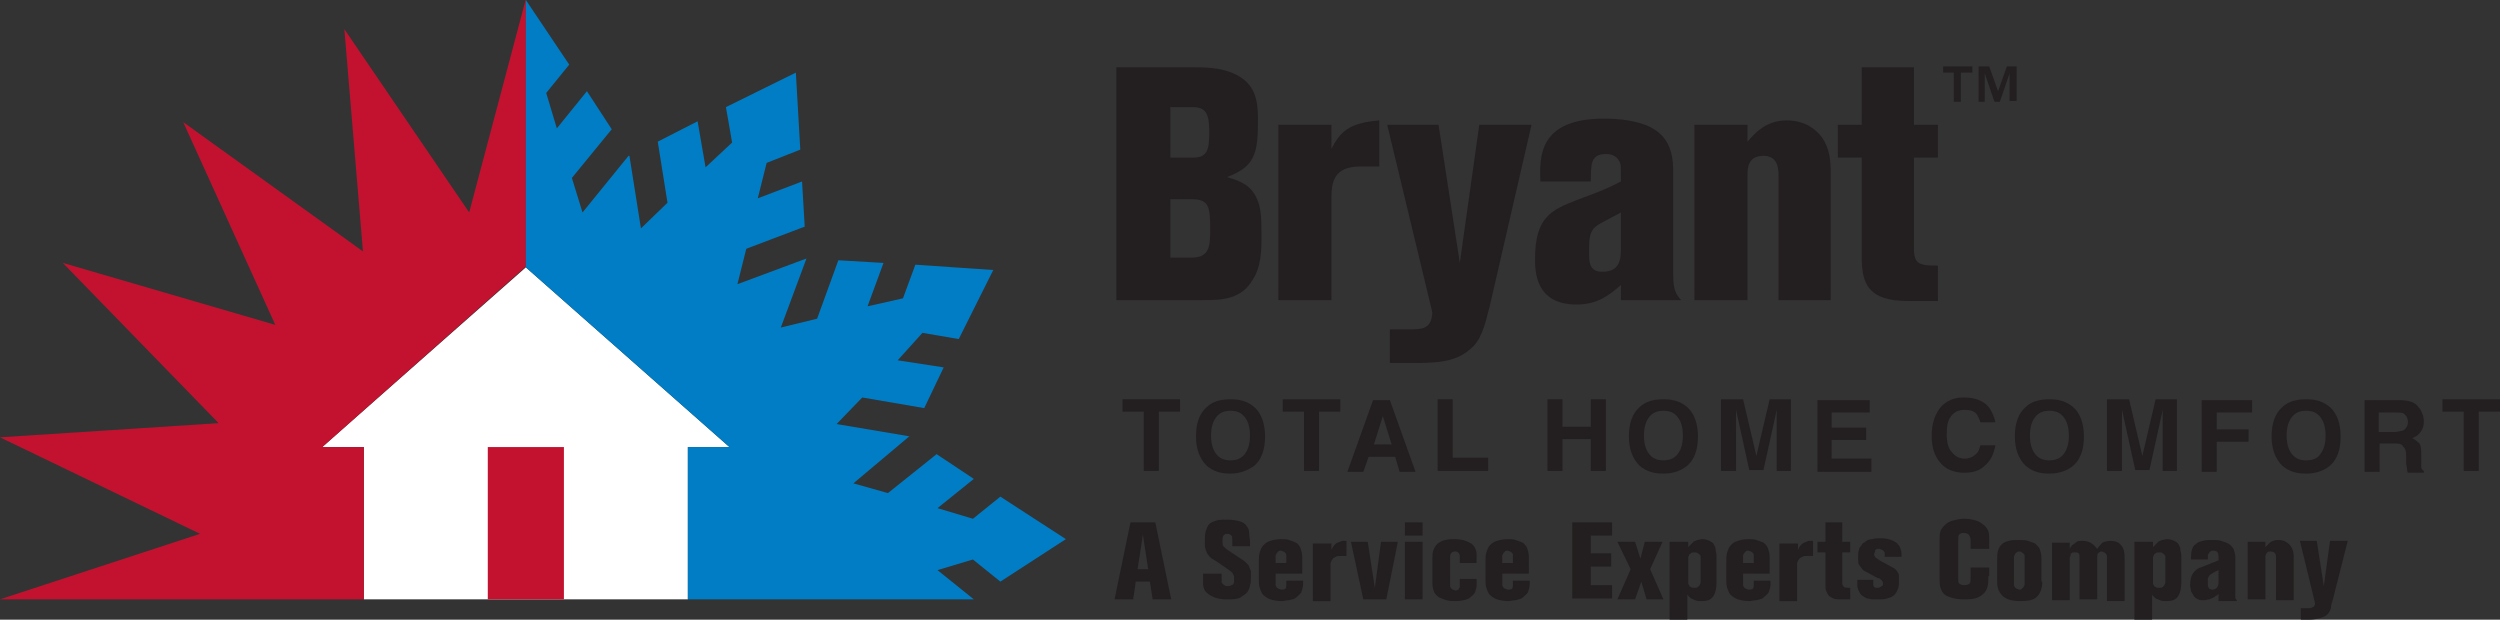 <?xml version="1.0" encoding="utf-8"?>
<!-- Generator: Adobe Illustrator 27.8.1, SVG Export Plug-In . SVG Version: 6.00 Build 0)  -->
<svg version="1.1" xmlns="http://www.w3.org/2000/svg" xmlns:xlink="http://www.w3.org/1999/xlink" x="0px" y="0px"
	 viewBox="0 0 282.4 70" style="enable-background:new 0 0 282.4 70;" xml:space="preserve">
<rect x="0" y="0" width="282.4" height="70" fill="#333333" stroke="none"/>
<style type="text/css">
	.st0{fill:#231F20;}
	.st1{fill:#FFFFFF;}
	.st2{fill:#C3122F;}
	.st3{fill:#007DC4;}
</style>
<g id="Copy">
</g>
<g id="Logo">
	<g>
		<g>
			<path class="st0" d="M126.1,7.6h8.7c1.9,0,3.7,0.1,5.3,1.1c1.7,1.1,2,2.7,2,4.8c0,3.8-0.3,5.3-3.5,6.5c1.3,0.4,2.7,0.8,3.4,2.5
				c0.4,0.9,0.5,1.8,0.5,4.2c0,1.4,0,3.4-1,4.9c-1.3,2.3-3.7,2.3-5.6,2.3h-9.8V7.6z M132.2,12.2v5.6h2.6c1.6,0,1.8-0.9,1.8-2.9
				c0-2.1-0.4-2.8-1.9-2.8H132.2z M132.2,22.5v6.6h2.4c2.1,0,2.1-1.4,2.1-3.2c0-2.5-0.1-3.4-2.1-3.4H132.2z"/>
			<path class="st0" d="M150.3,17c1.1-2.2,2.1-3.1,5.5-3.4v5.2c-2.6,0-2.7,0-3.2,0.1c-2.2,0.4-2.2,2.3-2.2,3.6v11.4h-6V14.1h6V17z"
				/>
			<path class="st0" d="M156.7,14.1h5.8l2.4,15.6l2.2-15.6h5.9l-4.7,20.4c-0.6,2.4-1,4-2.3,5c-1.6,1.4-3.8,1.5-6.1,1.5h-2.9v-3.8
				h2.6c1.6,0,2.1-0.5,2.2-1.9L156.7,14.1z"/>
			<path class="st0" d="M189,30.8c0,1.8,0.2,2.3,0.9,3.1h-6.8v-1.7c-1.3,1.1-2.6,2.2-5,2.2c-4.7,0-4.7-3.8-4.7-5.2
				c0-4.7,1.9-5.5,4.7-6.6c3-1.1,3.4-1.3,5-2.1c0-1.8,0-1.8-0.1-2.1c-0.4-1-1.3-1-1.6-1c-1.7,0-1.7,1.1-1.7,3.1h-5.7
				c-0.1-2.8-0.2-7.1,7.2-7.1c1.6,0,3.8,0.2,5.3,1c2.5,1.3,2.5,3.8,2.5,5.1V30.8z M183.1,24c-0.9,0.5-2.3,1.2-2.6,1.4
				c-0.9,0.6-1,1.3-1,3c0,1.2,0,2.3,1.5,2.3c1.9,0,2.1-1.3,2.1-2.6V24z"/>
			<path class="st0" d="M206.8,33.9h-5.9V19.8c0-0.6,0-2.2-1.7-2.2c-1.8,0-1.8,1.5-1.8,2.1v14.2h-6V14.1h6V16c0.7-0.8,2-2.4,4.4-2.4
				c2.1,0,3.3,1,4,1.9c0.9,1.3,1,2.7,1,4.1V33.9z"/>
			<path class="st0" d="M216.2,7.6v6.5h2.7v3.7h-2.7v10.3c0,1.8,0.7,1.9,2.7,1.9v4h-3.4c-4.4,0-5.2-1.9-5.2-4.9V17.8h-2.7v-3.7h2.7
				V7.6H216.2z"/>
		</g>
		<g>
			<path class="st0" d="M219.5,8.2V7.5h3.3v0.7h-1.3v3.3h-0.8V8.2H219.5z M224.7,7.5l1,2.8l1-2.8h1.1v3.9H227V8.3l-1.1,3.2h-0.6
				l-1.1-3.2v3.2h-0.7V7.5H224.7z"/>
		</g>
		<g>
			<polygon class="st1" points="59.4,30.2 36.4,50.5 41.1,50.5 41.1,67.7 77.7,67.7 77.7,50.5 82.4,50.5 59.4,30.2 			"/>
			<g>
				<path class="st2" d="M36.4,50.5l23-20.4l0-30.2L53,24L38.9,3.3L41,28.4L20.7,13.8l10.4,22.9l-24-7l17.6,18.1L0,49.4l22.6,10.9
					c0,0,0,0,0,0L0,67.7h41.1l0-17.2H36.4z"/>
			</g>
			<rect x="55.1" y="50.5" class="st2" width="8.6" height="17.2"/>
			<g>
				<polygon class="st3" points="113,65.7 120.4,60.9 113,56.1 109.9,58.6 105.9,57.4 110,54.1 105.8,51.3 100.3,55.7 96.4,54.6 
					102.7,49.3 102.7,49.3 102.8,49.3 94.5,47.9 97.4,44.9 104.4,46.1 106.6,41.5 101.4,40.7 104.2,37.6 108.3,38.3 112.2,30.5 
					103.4,29.9 102,33.7 98,34.6 99.8,29.7 94.7,29.4 92.3,36 88.2,37 91.1,29.2 91.1,29.2 91.1,29.2 83.3,32.1 84.3,28.1 
					90.9,25.6 90.6,20.5 85.6,22.4 86.6,18.4 90.4,16.9 89.9,8.2 82,12.1 82.7,16.1 79.7,18.9 78.8,13.7 74.3,16 75.4,22.9 
					72.4,25.8 71.1,17.6 71.1,17.6 71,17.6 65.8,24 64.6,20.1 69.1,14.6 66.3,10.3 62.9,14.5 61.7,10.5 64.3,7.3 59.4,0 59.4,30.2 
					82.4,50.5 77.7,50.5 77.7,67.7 110,67.7 105.9,64.4 109.9,63.2 				"/>
			</g>
		</g>
		<g>
			<g>
				<path class="st0" d="M130.2,67.7l-0.3-2h-1.6l-0.3,2h-2.1l1.8-8.7h2.8l1.8,8.7H130.2z M129.1,60.4l-0.6,3.9h1.2L129.1,60.4z"/>
				<path class="st0" d="M139.2,61.6V61c0-0.2,0-0.4-0.1-0.5c-0.1-0.1-0.2-0.2-0.5-0.2c-0.2,0-0.3,0.1-0.4,0.2
					c-0.1,0.1-0.1,0.3-0.1,0.5v0.3c0,0.2,0,0.3,0.1,0.4c0.1,0.1,0.2,0.2,0.3,0.3l1.8,1.2c0.2,0.1,0.4,0.3,0.5,0.4
					c0.1,0.1,0.3,0.3,0.3,0.4c0.1,0.2,0.1,0.3,0.2,0.5c0,0.2,0,0.5,0,0.8c0,0.3,0,0.6-0.1,0.8c0,0.3-0.2,0.6-0.3,0.8
					c-0.2,0.2-0.5,0.4-0.8,0.6c-0.4,0.2-0.9,0.2-1.5,0.2c-0.7,0-1.2-0.1-1.6-0.3c-0.4-0.2-0.7-0.4-0.9-0.7c-0.1-0.2-0.2-0.5-0.2-0.7
					c0-0.3,0-0.5,0-0.7v-0.5h2.1v0.7c0,0,0,0.1,0,0.2c0,0.1,0,0.2,0.1,0.2c0,0.1,0.1,0.1,0.2,0.2c0.1,0.1,0.2,0.1,0.4,0.1
					c0.1,0,0.3,0,0.4-0.1c0.1,0,0.2-0.1,0.2-0.1c0-0.1,0.1-0.1,0.1-0.2c0-0.1,0-0.1,0-0.2c0-0.2,0-0.3,0-0.4c0-0.1,0-0.2-0.1-0.3
					c0-0.1-0.1-0.2-0.2-0.3c-0.1-0.1-0.3-0.2-0.4-0.3l-1.3-0.9c-0.2-0.1-0.3-0.2-0.5-0.3c-0.1-0.1-0.3-0.2-0.4-0.4
					c-0.1-0.1-0.2-0.3-0.3-0.6c-0.1-0.2-0.1-0.5-0.1-0.9c0-0.5,0-0.8,0.1-1.2c0.1-0.3,0.2-0.6,0.4-0.8c0.2-0.2,0.5-0.3,0.8-0.4
					c0.3-0.1,0.8-0.1,1.3-0.1c0.6,0,1,0.1,1.4,0.2c0.3,0.1,0.6,0.3,0.7,0.5c0.2,0.2,0.3,0.5,0.3,0.8c0,0.3,0.1,0.6,0.1,1v0.5H139.2z
					"/>
				<path class="st0" d="M147.2,65.9c0,0.4-0.1,0.7-0.2,1c-0.2,0.3-0.4,0.4-0.6,0.6s-0.5,0.2-0.8,0.3c-0.3,0-0.6,0.1-0.8,0.1
					c-0.5,0-1-0.1-1.3-0.2c-0.3-0.1-0.6-0.3-0.8-0.5c-0.2-0.2-0.3-0.5-0.4-0.8c-0.1-0.3-0.1-0.6-0.1-0.9v-2c0-0.4,0-0.8,0.1-1.1
					c0.1-0.3,0.2-0.6,0.4-0.8c0.2-0.2,0.4-0.4,0.8-0.5c0.3-0.1,0.7-0.2,1.2-0.2c0.3,0,0.7,0,0.9,0.1c0.3,0.1,0.6,0.2,0.8,0.3
					s0.4,0.4,0.5,0.6c0.1,0.3,0.2,0.6,0.2,1v1.9h-3v1.1c0,0,0,0.1,0,0.2s0,0.1,0.1,0.2c0,0.1,0.1,0.1,0.2,0.2c0.1,0,0.2,0.1,0.3,0.1
					c0.2,0,0.4,0,0.5-0.1c0.1-0.1,0.1-0.3,0.1-0.5v-0.4h1.9V65.9z M145.3,63.6v-0.7c0-0.1,0-0.1,0-0.2c0-0.1,0-0.2-0.1-0.2
					c0-0.1-0.1-0.1-0.2-0.2c-0.1,0-0.2-0.1-0.3-0.1c-0.1,0-0.3,0-0.3,0.1c-0.1,0.1-0.1,0.1-0.2,0.2c0,0.1-0.1,0.2-0.1,0.2
					c0,0.1,0,0.2,0,0.2v0.7H145.3z"/>
				<path class="st0" d="M150.4,61.1v1c0.1-0.2,0.2-0.4,0.3-0.5c0.1-0.1,0.3-0.3,0.4-0.3c0.2-0.1,0.3-0.1,0.5-0.2c0.2,0,0.3,0,0.5,0
					v1.7h-0.6c-0.3,0-0.5,0-0.6,0.1c-0.2,0.1-0.3,0.1-0.4,0.3c-0.1,0.1-0.1,0.2-0.2,0.4c0,0.2,0,0.3,0,0.5v3.8h-2v-6.5H150.4z"/>
				<path class="st0" d="M156.6,67.7h-2.6l-1.4-6.5h1.9l0.8,5.2l0.7-5.2h1.9L156.6,67.7z"/>
				<path class="st0" d="M158.7,60.5V59h2v1.5H158.7z M158.7,67.7v-6.5h2v6.5H158.7z"/>
				<path class="st0" d="M166.8,66.1c0,0.1,0,0.3-0.1,0.5c0,0.2-0.1,0.4-0.3,0.6c-0.2,0.2-0.4,0.4-0.7,0.5c-0.3,0.1-0.8,0.2-1.3,0.2
					c-0.3,0-0.7,0-1-0.1c-0.3-0.1-0.6-0.2-0.8-0.3c-0.2-0.1-0.4-0.3-0.6-0.6c-0.1-0.3-0.2-0.6-0.2-1v-2.8c0-0.3,0-0.6,0.1-0.9
					c0.1-0.3,0.2-0.5,0.5-0.8c0.3-0.2,0.6-0.4,0.9-0.4c0.3-0.1,0.7-0.1,1-0.1c0.8,0,1.4,0.2,1.9,0.5c0.4,0.3,0.6,0.8,0.6,1.3v0.9
					h-1.9v-0.7c0-0.4-0.2-0.6-0.5-0.6c-0.4,0-0.6,0.2-0.6,0.6V66c0,0,0,0.1,0,0.2c0,0.1,0,0.1,0.1,0.2c0,0.1,0.1,0.1,0.2,0.2
					c0.1,0,0.2,0.1,0.3,0.1c0.1,0,0.2,0,0.3-0.1c0.1,0,0.1-0.1,0.1-0.1c0-0.1,0.1-0.1,0.1-0.2c0-0.1,0-0.1,0-0.2v-0.7h1.9V66.1z"/>
				<path class="st0" d="M172.8,65.9c0,0.4-0.1,0.7-0.2,1c-0.2,0.3-0.4,0.4-0.6,0.6s-0.5,0.2-0.8,0.3c-0.3,0-0.6,0.1-0.8,0.1
					c-0.5,0-1-0.1-1.3-0.2c-0.3-0.1-0.6-0.3-0.8-0.5c-0.2-0.2-0.3-0.5-0.4-0.8c-0.1-0.3-0.1-0.6-0.1-0.9v-2c0-0.4,0-0.8,0.1-1.1
					c0.1-0.3,0.2-0.6,0.4-0.8c0.2-0.2,0.4-0.4,0.8-0.5c0.3-0.1,0.7-0.2,1.2-0.2c0.3,0,0.7,0,0.9,0.1c0.3,0.1,0.6,0.2,0.8,0.3
					c0.2,0.1,0.4,0.4,0.5,0.6c0.1,0.3,0.2,0.6,0.2,1v1.9h-3v1.1c0,0,0,0.1,0,0.2c0,0.1,0,0.1,0.1,0.2c0,0.1,0.1,0.1,0.2,0.2
					c0.1,0,0.2,0.1,0.3,0.1c0.2,0,0.4,0,0.5-0.1c0.1-0.1,0.1-0.3,0.1-0.5v-0.4h1.9V65.9z M170.9,63.6v-0.7c0-0.1,0-0.1,0-0.2
					c0-0.1,0-0.2-0.1-0.2c0-0.1-0.1-0.1-0.2-0.2c-0.1,0-0.2-0.1-0.3-0.1c-0.1,0-0.3,0-0.3,0.1c-0.1,0.1-0.1,0.1-0.2,0.2
					c0,0.1-0.1,0.2-0.1,0.2s0,0.2,0,0.2v0.7H170.9z"/>
				<path class="st0" d="M177.6,67.7V59h4.5v1.5h-2.4v2h2.3V64h-2.3v2.1h2.4v1.5H177.6z"/>
				<path class="st0" d="M186,67.7l-0.6-2l-0.7,2h-2l1.5-3.4l-1.5-3.1h2l0.6,1.9l0.5-1.9h2l-1.4,3.1l1.5,3.4H186z"/>
				<path class="st0" d="M190.7,61.1v0.7c0.1-0.1,0.2-0.2,0.3-0.3c0.1-0.1,0.2-0.2,0.3-0.3c0.1-0.1,0.3-0.1,0.4-0.2
					c0.2,0,0.4-0.1,0.6-0.1c0.3,0,0.6,0.1,0.8,0.2c0.2,0.1,0.4,0.2,0.5,0.4c0.1,0.2,0.2,0.4,0.2,0.6c0,0.2,0.1,0.4,0.1,0.6v3
					c0,0.7-0.1,1.3-0.4,1.7c-0.3,0.4-0.7,0.5-1.3,0.5c-0.3,0-0.5,0-0.7-0.1c-0.2-0.1-0.3-0.1-0.5-0.2c-0.1-0.1-0.2-0.2-0.3-0.3
					c-0.1-0.1-0.1-0.1-0.1-0.2V70h-2v-8.8H190.7z M190.7,65.6c0,0.1,0,0.1,0,0.2c0,0.1,0,0.2,0.1,0.3c0,0.1,0.1,0.2,0.2,0.2
					c0.1,0.1,0.2,0.1,0.4,0.1s0.3,0,0.4-0.1c0.1-0.1,0.1-0.1,0.2-0.2c0-0.1,0.1-0.2,0.1-0.3c0-0.1,0-0.2,0-0.2v-2.5
					c0-0.1,0-0.1,0-0.2c0-0.1,0-0.2-0.1-0.2c0-0.1-0.1-0.1-0.2-0.2c-0.1-0.1-0.2-0.1-0.4-0.1s-0.3,0-0.4,0.1
					c-0.1,0.1-0.2,0.1-0.2,0.2c0,0.1-0.1,0.2-0.1,0.2c0,0.1,0,0.2,0,0.2V65.6z"/>
				<path class="st0" d="M200,65.9c0,0.4-0.1,0.7-0.2,1c-0.2,0.3-0.4,0.4-0.6,0.6s-0.5,0.2-0.8,0.3c-0.3,0-0.6,0.1-0.8,0.1
					c-0.5,0-1-0.1-1.3-0.2c-0.3-0.1-0.6-0.3-0.8-0.5c-0.2-0.2-0.3-0.5-0.4-0.8c-0.1-0.3-0.1-0.6-0.1-0.9v-2c0-0.4,0-0.8,0.1-1.1
					c0.1-0.3,0.2-0.6,0.4-0.8c0.2-0.2,0.4-0.4,0.8-0.5c0.3-0.1,0.7-0.2,1.2-0.2c0.3,0,0.7,0,0.9,0.1c0.3,0.1,0.6,0.2,0.8,0.3
					c0.2,0.1,0.4,0.4,0.5,0.6c0.1,0.3,0.2,0.6,0.2,1v1.9h-3v1.1c0,0,0,0.1,0,0.2c0,0.1,0,0.1,0.1,0.2c0,0.1,0.1,0.1,0.2,0.2
					c0.1,0,0.2,0.1,0.3,0.1c0.2,0,0.4,0,0.5-0.1c0.1-0.1,0.1-0.3,0.1-0.5v-0.4h1.9V65.9z M198.1,63.6v-0.7c0-0.1,0-0.1,0-0.2
					c0-0.1,0-0.2-0.1-0.2c0-0.1-0.1-0.1-0.2-0.2c-0.1,0-0.2-0.1-0.3-0.1c-0.1,0-0.3,0-0.3,0.1c-0.1,0.1-0.1,0.1-0.2,0.2
					c0,0.1-0.1,0.2-0.1,0.2s0,0.2,0,0.2v0.7H198.1z"/>
				<path class="st0" d="M203.1,61.1v1c0.1-0.2,0.2-0.4,0.3-0.5c0.1-0.1,0.3-0.3,0.4-0.3c0.2-0.1,0.3-0.1,0.5-0.2c0.2,0,0.3,0,0.5,0
					v1.7h-0.6c-0.3,0-0.5,0-0.6,0.1c-0.2,0.1-0.3,0.1-0.4,0.3c-0.1,0.1-0.1,0.2-0.2,0.4c0,0.2,0,0.3,0,0.5v3.8h-2v-6.5H203.1z"/>
				<path class="st0" d="M207.9,67.7c-0.3,0-0.6,0-0.8-0.1c-0.2-0.1-0.4-0.2-0.5-0.3c-0.1-0.1-0.2-0.3-0.3-0.5
					c-0.1-0.2-0.1-0.4-0.1-0.7v-3.7h-0.9v-1.2h0.9V59h1.9v2.2h0.9v1.2h-0.9v3.4c0,0.3,0.1,0.4,0.2,0.5c0.1,0.1,0.3,0.1,0.7,0.1v1.3
					H207.9z"/>
				<path class="st0" d="M211.6,65.6v0.2c0,0.3,0,0.4,0.1,0.5c0.1,0.1,0.2,0.1,0.4,0.1c0.1,0,0.2,0,0.3-0.1c0.1,0,0.1-0.1,0.2-0.1
					c0,0,0.1-0.1,0.1-0.2c0-0.1,0-0.1,0-0.1c0-0.2-0.1-0.3-0.2-0.4c-0.1-0.1-0.2-0.2-0.4-0.2l-1.3-0.7c-0.2-0.1-0.4-0.2-0.5-0.4
					c-0.1-0.1-0.2-0.3-0.3-0.4c-0.1-0.1-0.1-0.3-0.1-0.5c0-0.2,0-0.4,0-0.6c0-0.2,0-0.4,0.1-0.6c0-0.2,0.1-0.3,0.2-0.4
					c0.1-0.1,0.1-0.2,0.2-0.3c0.1-0.1,0.2-0.1,0.3-0.2c0.2-0.2,0.5-0.3,0.8-0.3c0.3-0.1,0.6-0.1,0.9-0.1c0.8,0,1.4,0.2,1.8,0.5
					c0.4,0.3,0.6,0.8,0.6,1.4v0.2h-1.9v-0.2c0-0.1,0-0.1,0-0.2c0-0.1,0-0.1-0.1-0.2c0-0.1-0.1-0.1-0.2-0.2c-0.1,0-0.2-0.1-0.3-0.1
					c0,0-0.1,0-0.2,0c-0.1,0-0.1,0-0.2,0.1c-0.1,0-0.1,0.1-0.1,0.2c0,0.1-0.1,0.2-0.1,0.3c0,0.2,0.1,0.3,0.2,0.4s0.3,0.2,0.6,0.4
					l1.1,0.6c0.2,0.1,0.4,0.2,0.5,0.3c0.1,0.1,0.2,0.2,0.3,0.4c0.1,0.1,0.1,0.3,0.1,0.4c0,0.1,0,0.3,0,0.5c0,0.4,0,0.7-0.1,0.9
					c-0.1,0.2-0.2,0.5-0.4,0.7c-0.2,0.2-0.5,0.3-0.8,0.4s-0.7,0.1-1.1,0.1c-0.2,0-0.4,0-0.6,0c-0.2,0-0.4-0.1-0.6-0.1
					c-0.2-0.1-0.4-0.2-0.5-0.3c-0.2-0.1-0.3-0.3-0.4-0.5c-0.1-0.1-0.1-0.3-0.2-0.5c0-0.2,0-0.4,0-0.8H211.6z"/>
				<path class="st0" d="M224.6,65.1c0,0.5,0,0.9-0.1,1.2c-0.1,0.3-0.2,0.6-0.5,0.8c-0.2,0.2-0.5,0.4-0.9,0.5
					c-0.4,0.1-0.8,0.1-1.4,0.1c-0.5,0-1-0.1-1.3-0.2c-0.3-0.1-0.6-0.2-0.8-0.4c-0.2-0.2-0.3-0.4-0.4-0.7c-0.1-0.3-0.1-0.6-0.1-0.9
					v-4.6c0-0.3,0-0.6,0.1-0.9c0.1-0.3,0.3-0.5,0.5-0.7c0.2-0.2,0.5-0.4,0.9-0.5c0.4-0.1,0.8-0.2,1.3-0.2c0.5,0,1,0.1,1.3,0.2
					c0.4,0.1,0.6,0.3,0.9,0.5c0.2,0.2,0.4,0.4,0.5,0.7c0.1,0.3,0.1,0.6,0.1,1v1h-2.1V61c0-0.3-0.1-0.4-0.2-0.6
					c-0.1-0.1-0.3-0.2-0.6-0.2c-0.3,0-0.4,0.1-0.5,0.2c-0.1,0.1-0.1,0.3-0.1,0.6v4.3c0,0.3,0,0.5,0.1,0.6c0.1,0.1,0.3,0.2,0.6,0.2
					c0.3,0,0.5-0.1,0.6-0.2c0.1-0.1,0.1-0.4,0.1-0.7v-1.1h2.1V65.1z"/>
				<path class="st0" d="M230.7,65.7c0,0.7-0.2,1.3-0.6,1.7s-1,0.5-1.9,0.5c-0.9,0-1.6-0.2-2-0.6c-0.4-0.4-0.6-0.9-0.6-1.5v-2.6
					c0-0.4,0-0.7,0.1-1c0.1-0.3,0.2-0.5,0.4-0.7c0.2-0.2,0.4-0.3,0.8-0.4c0.3-0.1,0.7-0.1,1.2-0.1c0.4,0,0.7,0,1,0.1
					c0.3,0.1,0.6,0.2,0.8,0.3c0.2,0.2,0.4,0.4,0.5,0.6c0.1,0.3,0.2,0.6,0.2,1V65.7z M228.7,63c0-0.1,0-0.1,0-0.2
					c0-0.1,0-0.2-0.1-0.2c0-0.1-0.1-0.1-0.2-0.2c-0.1-0.1-0.2-0.1-0.3-0.1c-0.1,0-0.2,0-0.3,0.1c-0.1,0.1-0.1,0.1-0.2,0.2
					c0,0.1-0.1,0.2-0.1,0.3c0,0.1,0,0.2,0,0.2v2.8c0,0.1,0,0.1,0,0.2c0,0.1,0,0.1,0.1,0.2c0,0.1,0.1,0.1,0.2,0.2
					c0.1,0,0.2,0.1,0.3,0.1c0.1,0,0.2,0,0.3-0.1c0.1-0.1,0.1-0.1,0.2-0.2c0-0.1,0.1-0.2,0.1-0.2c0-0.1,0-0.2,0-0.2V63z"/>
				<path class="st0" d="M238,67.7v-4.7c0-0.1,0-0.1,0-0.2c0-0.1,0-0.1-0.1-0.2c0-0.1-0.1-0.1-0.2-0.2c-0.1,0-0.2-0.1-0.3-0.1
					c-0.2,0-0.3,0.1-0.4,0.2c-0.1,0.1-0.1,0.3-0.1,0.5v4.7h-2v-4.8c0-0.2,0-0.3-0.1-0.4c-0.1-0.1-0.2-0.1-0.4-0.1c0,0-0.1,0-0.2,0
					c-0.1,0-0.1,0-0.2,0.1c-0.1,0-0.1,0.1-0.1,0.2c0,0.1-0.1,0.2-0.1,0.3v4.8h-2v-6.5h2v0.7c0.1-0.2,0.2-0.4,0.4-0.5
					c0.1-0.1,0.3-0.2,0.4-0.3c0.1-0.1,0.3-0.1,0.4-0.1c0.1,0,0.2,0,0.3,0c0.4,0,0.7,0.1,1,0.3s0.4,0.4,0.6,0.6
					c0.2-0.3,0.4-0.5,0.6-0.7c0.2-0.1,0.5-0.2,0.9-0.2c0.6,0,1,0.2,1.2,0.5c0.3,0.3,0.4,0.8,0.4,1.4v4.9H238z"/>
				<path class="st0" d="M243.2,61.1v0.7c0.1-0.1,0.2-0.2,0.3-0.3c0.1-0.1,0.2-0.2,0.3-0.3c0.1-0.1,0.3-0.1,0.4-0.2
					c0.2,0,0.4-0.1,0.6-0.1c0.3,0,0.6,0.1,0.8,0.2c0.2,0.1,0.4,0.2,0.5,0.4c0.1,0.2,0.2,0.4,0.2,0.6c0,0.2,0.1,0.4,0.1,0.6v3
					c0,0.7-0.1,1.3-0.4,1.7c-0.3,0.4-0.7,0.5-1.3,0.5c-0.3,0-0.5,0-0.7-0.1c-0.2-0.1-0.3-0.1-0.5-0.2c-0.1-0.1-0.2-0.2-0.3-0.3
					c-0.1-0.1-0.1-0.1-0.1-0.2V70h-2v-8.8H243.2z M243.2,65.6c0,0.1,0,0.1,0,0.2s0,0.2,0.1,0.3c0,0.1,0.1,0.2,0.2,0.2
					c0.1,0.1,0.2,0.1,0.4,0.1s0.3,0,0.4-0.1c0.1-0.1,0.1-0.1,0.2-0.2c0-0.1,0.1-0.2,0.1-0.3c0-0.1,0-0.2,0-0.2v-2.5
					c0-0.1,0-0.1,0-0.2c0-0.1,0-0.2-0.1-0.2c0-0.1-0.1-0.1-0.2-0.2c-0.1-0.1-0.2-0.1-0.4-0.1s-0.3,0-0.4,0.1
					c-0.1,0.1-0.2,0.1-0.2,0.2c0,0.1-0.1,0.2-0.1,0.2c0,0.1,0,0.2,0,0.2V65.6z"/>
				<path class="st0" d="M250.6,67.7v-0.6c-0.1,0.1-0.2,0.2-0.3,0.2c-0.1,0.1-0.2,0.2-0.3,0.2c-0.1,0.1-0.3,0.1-0.4,0.2
					c-0.2,0-0.4,0.1-0.6,0.1c-0.3,0-0.5,0-0.7-0.1c-0.2-0.1-0.4-0.2-0.5-0.4c-0.1-0.2-0.2-0.3-0.3-0.5c0-0.2-0.1-0.4-0.1-0.7
					c0-0.5,0.1-1,0.3-1.3s0.5-0.6,0.9-0.7c0.3-0.1,0.7-0.3,1-0.4c0.3-0.1,0.7-0.3,1-0.4v-0.4c0-0.2,0-0.3-0.1-0.5
					c-0.1-0.1-0.2-0.2-0.5-0.2c-0.1,0-0.2,0-0.3,0.1c-0.1,0-0.1,0.1-0.2,0.2c0,0.1-0.1,0.1-0.1,0.2s0,0.2,0,0.2v0.3h-1.9V63
					c0-0.3,0-0.6,0.1-0.9c0.1-0.3,0.2-0.5,0.4-0.6c0.2-0.2,0.4-0.3,0.8-0.4c0.3-0.1,0.7-0.1,1.1-0.1c0.4,0,0.7,0,1,0.1
					c0.3,0.1,0.6,0.2,0.8,0.3c0.2,0.1,0.4,0.3,0.6,0.6c0.1,0.3,0.2,0.6,0.2,1v3.8c0,0.2,0,0.3,0,0.4c0,0.1,0,0.2,0,0.3
					c0,0.1,0,0.1,0.1,0.2c0,0.1,0.1,0.1,0.1,0.2H250.6z M250.6,64.4l-0.6,0.3c-0.1,0.1-0.2,0.1-0.3,0.2c-0.1,0.1-0.1,0.1-0.2,0.2
					c0,0.1-0.1,0.2-0.1,0.3c0,0.1,0,0.2,0,0.3v0.2c0,0.2,0,0.4,0.1,0.5c0,0.1,0.2,0.2,0.4,0.2c0.2,0,0.4-0.1,0.5-0.2
					c0.1-0.1,0.2-0.3,0.2-0.6V64.4z"/>
				<path class="st0" d="M257.1,67.7V63c0-0.2,0-0.3-0.1-0.5c-0.1-0.1-0.2-0.2-0.5-0.2c-0.2,0-0.3,0-0.4,0.1
					c-0.1,0.1-0.2,0.3-0.2,0.5v4.8h-2v-6.5h2v0.6c0,0,0.1-0.1,0.2-0.2c0.1-0.1,0.2-0.2,0.3-0.3c0.1-0.1,0.3-0.2,0.4-0.2
					c0.2-0.1,0.3-0.1,0.6-0.1c0.5,0,0.9,0.2,1.2,0.5c0.3,0.3,0.5,0.8,0.5,1.4v4.9H257.1z"/>
				<path class="st0" d="M263.5,67.8c-0.1,0.3-0.2,0.6-0.2,0.9c-0.1,0.3-0.2,0.5-0.4,0.7c-0.2,0.2-0.4,0.3-0.8,0.4
					c-0.3,0.1-0.8,0.2-1.3,0.2h-0.9v-1.3h0.9c0.2,0,0.3,0,0.4-0.1c0.1,0,0.2-0.1,0.2-0.1c0-0.1,0.1-0.1,0.1-0.2c0-0.1,0-0.2,0-0.2
					l-1.7-7h1.9l0.8,5.1l0.7-5.1h2L263.5,67.8z"/>
			</g>
			<g>
				<path class="st0" d="M133.3,45.1v1.4h-2.4v6.7h-1.7v-6.7h-2.4v-1.4H133.3z"/>
				<path class="st0" d="M139,53.5c-1.2,0-2-0.3-2.7-0.9c-0.8-0.8-1.2-1.9-1.2-3.3c0-1.5,0.4-2.6,1.2-3.3c0.6-0.6,1.5-0.9,2.7-0.9
					c1.2,0,2,0.3,2.7,0.9c0.8,0.7,1.2,1.9,1.2,3.3c0,1.5-0.4,2.6-1.2,3.3C141,53.1,140.1,53.5,139,53.5z M140.6,51.3
					c0.4-0.5,0.6-1.2,0.6-2.1c0-0.9-0.2-1.6-0.6-2.1c-0.4-0.5-0.9-0.7-1.6-0.7s-1.2,0.2-1.6,0.7c-0.4,0.5-0.6,1.2-0.6,2.1
					s0.2,1.6,0.6,2.1c0.4,0.5,0.9,0.7,1.6,0.7S140.2,51.8,140.6,51.3z"/>
				<path class="st0" d="M151.4,45.1v1.4H149v6.7h-1.7v-6.7h-2.4v-1.4H151.4z"/>
				<path class="st0" d="M157.6,51.6h-3l-0.6,1.7h-1.8l2.9-8.1h1.9l2.9,8.1h-1.8L157.6,51.6z M157.2,50.2l-1-3.2l-1,3.2H157.2z"/>
				<path class="st0" d="M162.4,45.1h1.7v6.6h4v1.5h-5.7V45.1z"/>
				<path class="st0" d="M179.7,53.2v-3.6h-3.2v3.6h-1.7v-8.1h1.7v3.1h3.2v-3.1h1.7v8.1H179.7z"/>
				<path class="st0" d="M187.9,53.5c-1.2,0-2-0.3-2.7-0.9c-0.8-0.8-1.2-1.9-1.2-3.3c0-1.5,0.4-2.6,1.2-3.3c0.6-0.6,1.5-0.9,2.7-0.9
					c1.2,0,2,0.3,2.7,0.9c0.8,0.7,1.2,1.9,1.2,3.3c0,1.5-0.4,2.6-1.2,3.3C190,53.1,189.1,53.5,187.9,53.5z M189.5,51.3
					c0.4-0.5,0.6-1.2,0.6-2.1c0-0.9-0.2-1.6-0.6-2.1c-0.4-0.5-0.9-0.7-1.6-0.7s-1.2,0.2-1.6,0.7c-0.4,0.5-0.6,1.2-0.6,2.1
					s0.2,1.6,0.6,2.1c0.4,0.5,0.9,0.7,1.6,0.7S189.1,51.8,189.5,51.3z"/>
				<path class="st0" d="M196,53.2h-1.6v-8.1h2.5l1.5,6.4l1.5-6.4h2.4v8.1h-1.6v-5.5c0-0.2,0-0.4,0-0.7c0-0.3,0-0.5,0-0.7l-1.5,6.8
					h-1.6l-1.5-6.8c0,0.2,0,0.4,0,0.7c0,0.3,0,0.5,0,0.7V53.2z"/>
				<path class="st0" d="M210.8,49.7h-3.9v2.1h4.5v1.5h-6.1v-8.1h5.9v1.4h-4.3v1.7h3.9V49.7z"/>
				<path class="st0" d="M224.2,52.6c-0.6,0.6-1.4,0.8-2.3,0.8c-1.2,0-2.1-0.4-2.7-1.1c-0.7-0.8-1-1.8-1-3.1c0-1.4,0.4-2.5,1.1-3.3
					c0.7-0.7,1.5-1,2.5-1c1.4,0,2.4,0.4,3,1.3c0.3,0.5,0.5,1,0.6,1.5h-1.7c-0.1-0.4-0.3-0.7-0.4-0.9c-0.3-0.4-0.8-0.5-1.4-0.5
					c-0.6,0-1.1,0.2-1.5,0.7c-0.4,0.5-0.5,1.2-0.5,2.1c0,0.9,0.2,1.6,0.6,2c0.4,0.5,0.9,0.7,1.4,0.7c0.6,0,1-0.2,1.4-0.6
					c0.2-0.2,0.3-0.5,0.4-0.9h1.7C225.2,51.4,224.8,52.1,224.2,52.6z"/>
				<path class="st0" d="M231.5,53.5c-1.2,0-2-0.3-2.7-0.9c-0.8-0.8-1.2-1.9-1.2-3.3c0-1.5,0.4-2.6,1.2-3.3c0.6-0.6,1.5-0.9,2.7-0.9
					c1.2,0,2,0.3,2.7,0.9c0.8,0.7,1.2,1.9,1.2,3.3c0,1.5-0.4,2.6-1.2,3.3C233.6,53.1,232.7,53.5,231.5,53.5z M233.1,51.3
					c0.4-0.5,0.6-1.2,0.6-2.1c0-0.9-0.2-1.6-0.6-2.1c-0.4-0.5-0.9-0.7-1.6-0.7c-0.7,0-1.2,0.2-1.6,0.7c-0.4,0.5-0.6,1.2-0.6,2.1
					s0.2,1.6,0.6,2.1c0.4,0.5,0.9,0.7,1.6,0.7C232.2,52,232.7,51.8,233.1,51.3z"/>
				<path class="st0" d="M239.6,53.2H238v-8.1h2.5l1.5,6.4l1.5-6.4h2.4v8.1h-1.6v-5.5c0-0.2,0-0.4,0-0.7c0-0.3,0-0.5,0-0.7l-1.5,6.8
					h-1.6l-1.5-6.8c0,0.2,0,0.4,0,0.7c0,0.3,0,0.5,0,0.7V53.2z"/>
				<path class="st0" d="M254.5,46.6h-4.1v1.9h3.6v1.4h-3.6v3.4h-1.7v-8.1h5.7V46.6z"/>
				<path class="st0" d="M260.5,53.5c-1.2,0-2-0.3-2.7-0.9c-0.8-0.8-1.2-1.9-1.2-3.3c0-1.5,0.4-2.6,1.2-3.3c0.6-0.6,1.5-0.9,2.7-0.9
					c1.2,0,2,0.3,2.7,0.9c0.8,0.7,1.2,1.9,1.2,3.3c0,1.5-0.4,2.6-1.2,3.3C262.6,53.1,261.7,53.5,260.5,53.5z M262.1,51.3
					c0.4-0.5,0.6-1.2,0.6-2.1c0-0.9-0.2-1.6-0.6-2.1c-0.4-0.5-0.9-0.7-1.6-0.7c-0.7,0-1.2,0.2-1.6,0.7c-0.4,0.5-0.6,1.2-0.6,2.1
					s0.2,1.6,0.6,2.1c0.4,0.5,0.9,0.7,1.6,0.7C261.2,52,261.8,51.8,262.1,51.3z"/>
				<path class="st0" d="M270.5,50.1h-1.7v3.2h-1.7v-8.1h4c0.6,0,1,0.1,1.3,0.2c0.3,0.1,0.6,0.3,0.8,0.6c0.2,0.2,0.3,0.4,0.4,0.7
					c0.1,0.2,0.2,0.5,0.2,0.9c0,0.4-0.1,0.8-0.3,1.1s-0.5,0.6-1,0.8c0.4,0.2,0.6,0.4,0.8,0.6c0.2,0.3,0.2,0.7,0.2,1.3v0.5
					c0,0.4,0,0.6,0,0.8c0,0.2,0.1,0.4,0.3,0.5v0.2H272c-0.1-0.2-0.1-0.3-0.1-0.4c0-0.2-0.1-0.5-0.1-0.7l0-0.8c0-0.5-0.1-0.9-0.3-1
					C271.3,50.1,271,50.1,270.5,50.1z M271.5,48.6c0.3-0.2,0.5-0.5,0.5-0.9c0-0.5-0.2-0.8-0.5-1c-0.2-0.1-0.5-0.1-0.8-0.1h-2v2.2
					h1.9C271.1,48.7,271.3,48.7,271.5,48.6z"/>
				<path class="st0" d="M282.4,45.1v1.4H280v6.7h-1.7v-6.7h-2.4v-1.4H282.4z"/>
			</g>
		</g>
	</g>
</g>
</svg>
